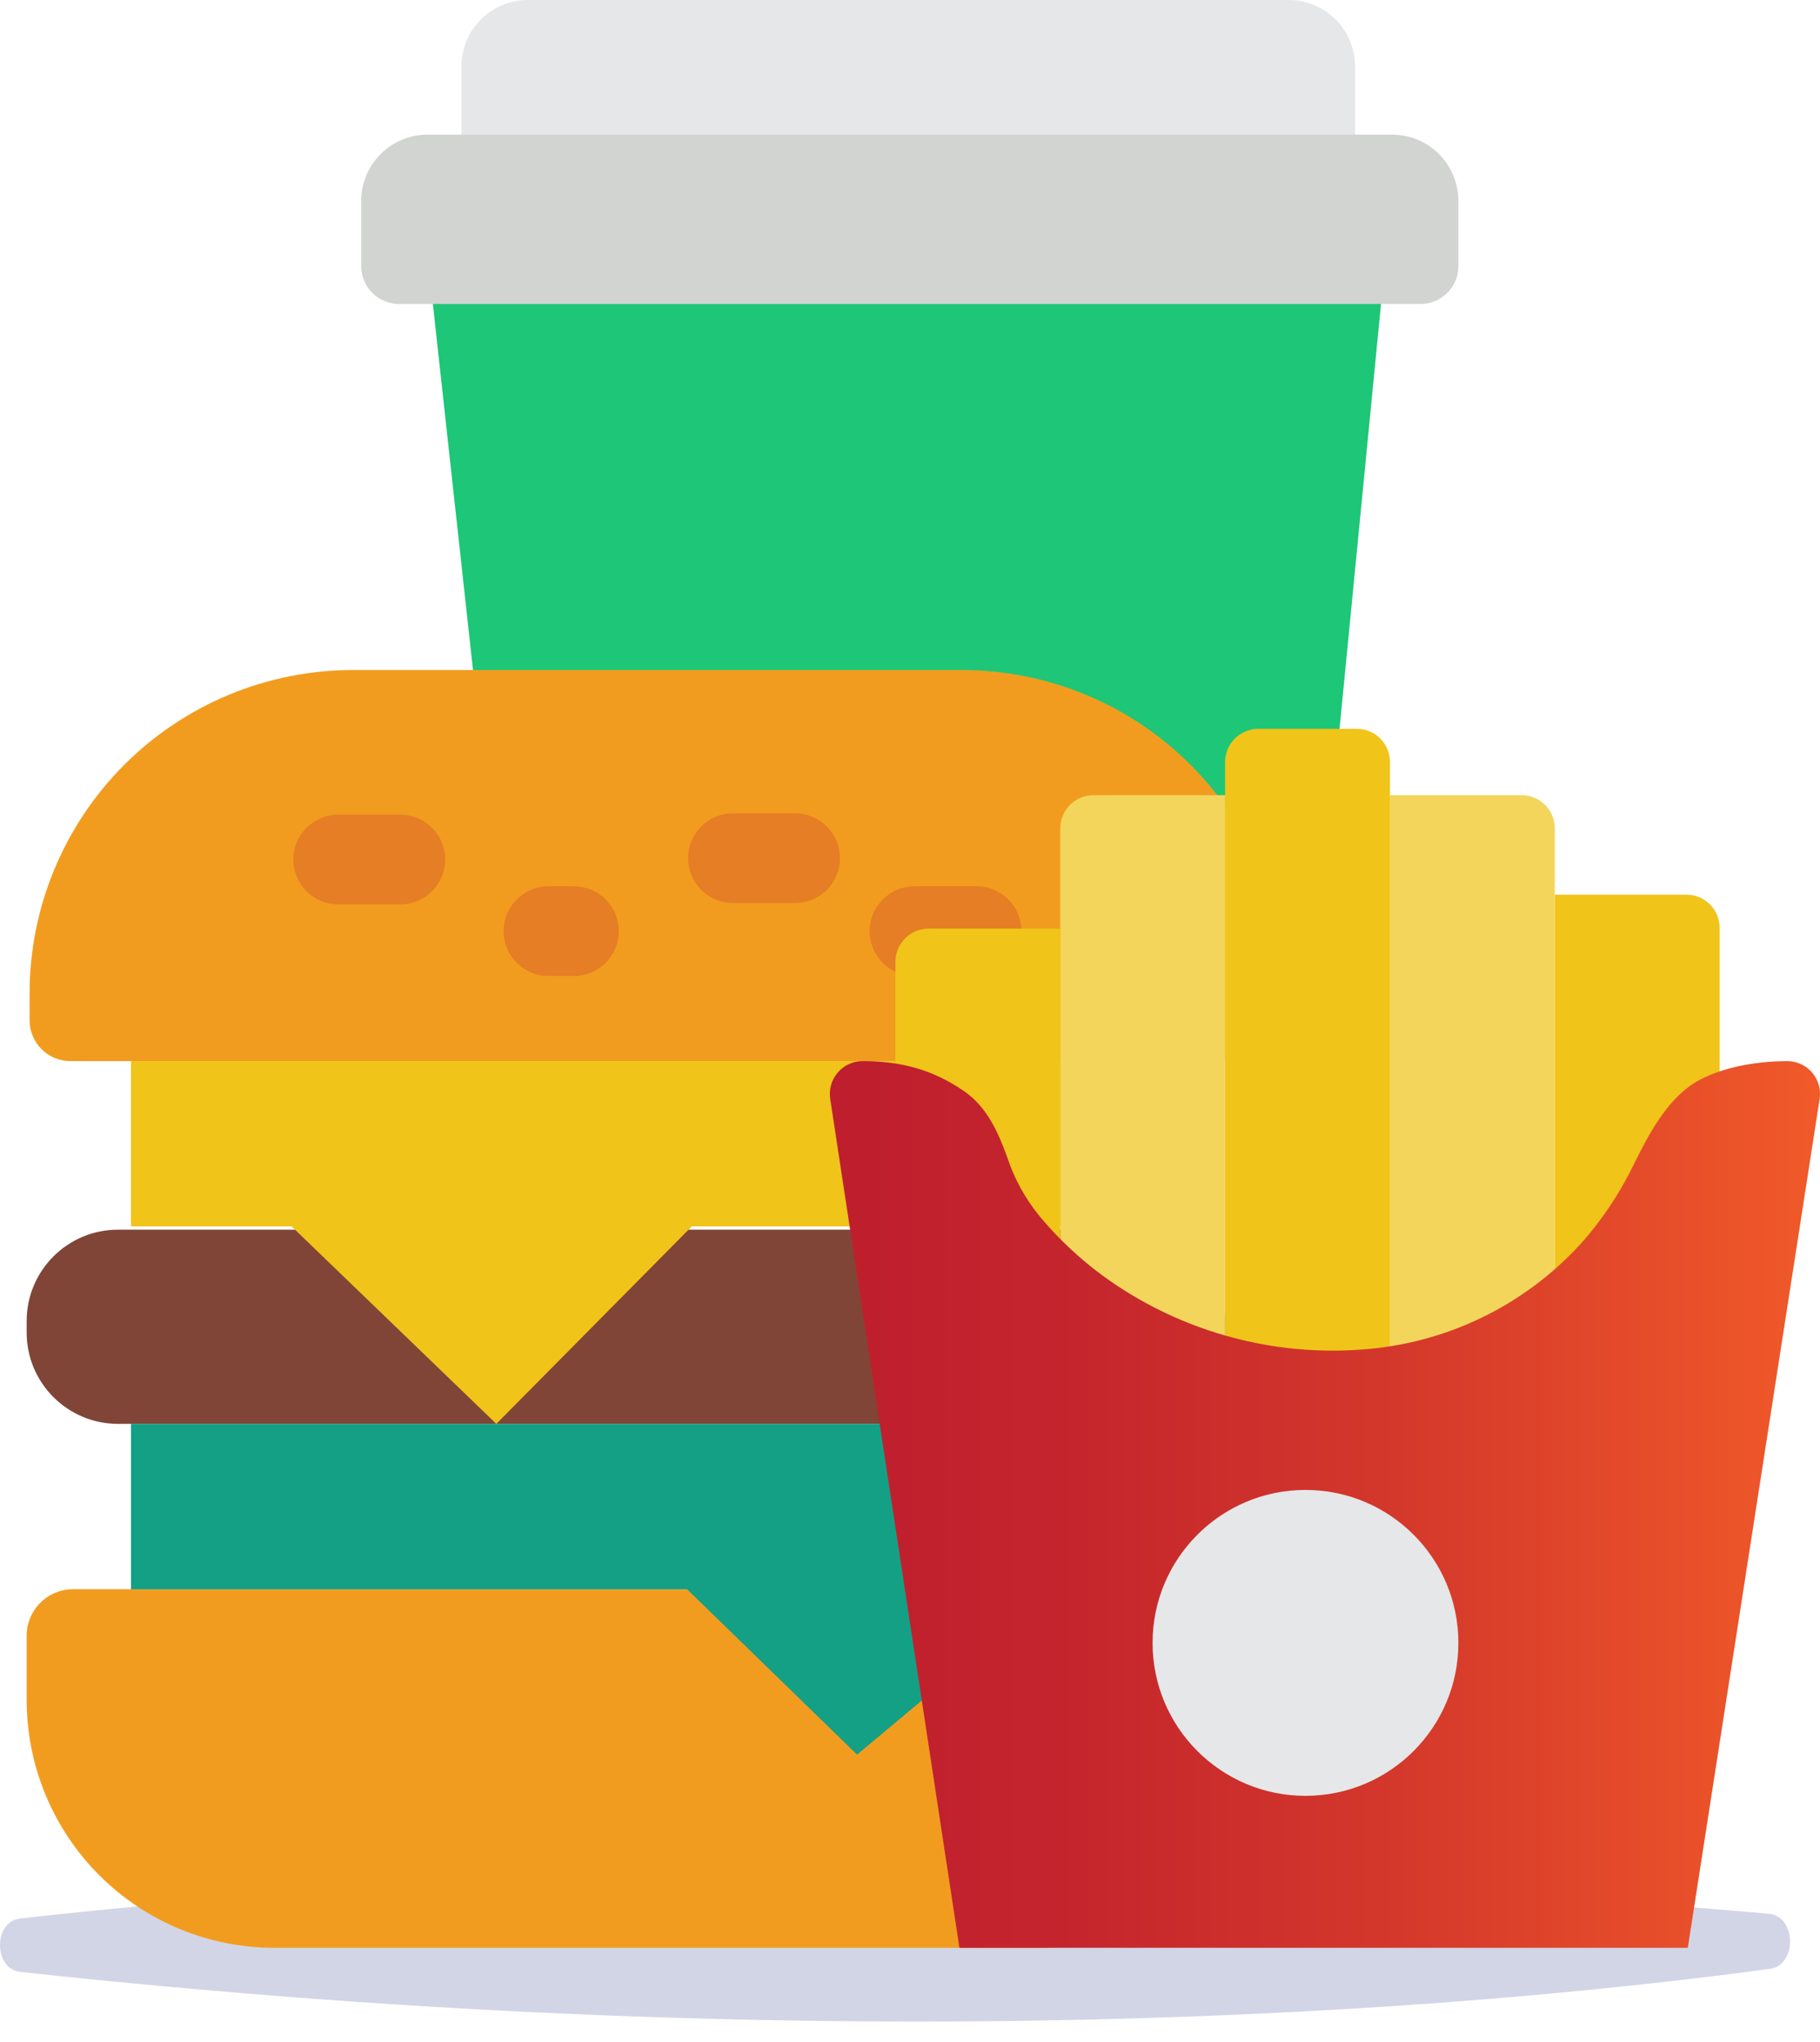 <svg width="74" height="83" viewBox="0 0 74 83" fill="none" xmlns="http://www.w3.org/2000/svg">
<path opacity="0.7" d="M0.81 77.981C12.983 76.598 37.914 74.822 71.92 77.785C73.044 77.883 73.082 79.876 71.962 80.026C59.607 81.693 34.487 83.807 0.818 80.149C-0.268 80.031 -0.275 78.105 0.81 77.981Z" fill="#BFC4DB"/>
<path d="M21.459 0H52.399C53.114 0 53.8 0.284 54.305 0.79C54.811 1.296 55.095 1.981 55.095 2.697V5.606H18.762V2.697C18.762 1.981 19.046 1.296 19.552 0.79C20.058 0.284 20.744 0 21.459 0Z" fill="#E6E7E8"/>
<path d="M53.747 36.972L20.253 36.546L17.572 12.103H56.176L53.747 36.972Z" fill="#1EC677"/>
<path d="M17.383 5.472H56.601C57.316 5.472 58.002 5.756 58.508 6.262C59.013 6.768 59.297 7.453 59.297 8.169V10.818C59.297 11.226 59.136 11.617 58.847 11.905C58.559 12.193 58.168 12.355 57.76 12.355H16.223C15.816 12.355 15.425 12.193 15.136 11.905C14.848 11.617 14.686 11.226 14.686 10.818V8.169C14.686 7.453 14.97 6.768 15.476 6.262C15.982 5.756 16.667 5.472 17.383 5.472Z" fill="#D1D4D1"/>
<path d="M46.098 49.981H4.798C2.747 49.981 1.084 51.644 1.084 53.695V54.16C1.084 56.212 2.747 57.874 4.798 57.874H46.098C48.149 57.874 49.812 56.212 49.812 54.16V53.695C49.812 51.644 48.149 49.981 46.098 49.981Z" fill="#804537"/>
<path d="M2.97 64.596H50.37C50.87 64.596 51.35 64.795 51.704 65.148C52.057 65.502 52.256 65.982 52.256 66.482V69.094C52.256 70.418 51.995 71.728 51.489 72.95C50.983 74.173 50.24 75.284 49.305 76.219C48.369 77.155 47.258 77.897 46.036 78.404C44.813 78.91 43.503 79.171 42.179 79.171H11.161C8.488 79.171 5.925 78.109 4.035 76.219C2.146 74.33 1.084 71.767 1.084 69.094V66.482C1.084 65.982 1.283 65.502 1.637 65.148C1.99 64.795 2.47 64.596 2.97 64.596Z" fill="#F29C1F"/>
<path d="M46.863 64.6H42.889L34.847 71.318L27.94 64.6H5.326V57.874H46.863V64.6Z" fill="#14A085"/>
<path d="M46.863 49.847H28.129L20.181 57.874L11.855 49.847H5.326V43.13H46.863V49.847Z" fill="#F0C419"/>
<path d="M14.351 27.234H39.109C42.596 27.234 45.94 28.619 48.406 31.085C50.871 33.551 52.257 36.895 52.257 40.382V41.47C52.257 41.91 52.082 42.332 51.77 42.644C51.459 42.955 51.037 43.13 50.597 43.13H2.862C2.422 43.13 2 42.955 1.689 42.644C1.377 42.332 1.203 41.91 1.203 41.47V40.382C1.203 36.895 2.588 33.551 5.054 31.085C7.519 28.619 10.864 27.234 14.351 27.234Z" fill="#F29C1F"/>
<path d="M63.217 36.364H68.571C68.928 36.364 69.271 36.507 69.524 36.759C69.777 37.012 69.919 37.355 69.919 37.713V60.165H63.217V36.364Z" fill="#F0C419"/>
<path d="M56.514 32.32H61.868C62.225 32.32 62.568 32.462 62.821 32.715C63.074 32.967 63.216 33.31 63.216 33.668V60.165H56.514V32.32Z" fill="#F3D55B"/>
<path d="M51.161 29.623H55.166C55.524 29.623 55.867 29.765 56.12 30.018C56.373 30.271 56.515 30.614 56.515 30.971V60.165H49.812V30.971C49.812 30.614 49.955 30.271 50.207 30.018C50.46 29.765 50.803 29.623 51.161 29.623Z" fill="#F0C419"/>
<path d="M39.709 36.024H37.181C36.174 36.024 35.358 36.84 35.358 37.847V37.847C35.358 38.854 36.174 39.67 37.181 39.67H39.709C40.715 39.67 41.532 38.854 41.532 37.847V37.847C41.532 36.84 40.715 36.024 39.709 36.024Z" fill="#E57E25"/>
<path d="M16.278 33.113H13.75C12.743 33.113 11.927 33.929 11.927 34.936V34.936C11.927 35.943 12.743 36.759 13.75 36.759H16.278C17.285 36.759 18.101 35.943 18.101 34.936V34.936C18.101 33.929 17.285 33.113 16.278 33.113Z" fill="#E57E25"/>
<path d="M23.339 36.024H22.3C21.293 36.024 20.477 36.84 20.477 37.847V37.847C20.477 38.854 21.293 39.67 22.3 39.67H23.339C24.346 39.67 25.162 38.854 25.162 37.847V37.847C25.162 36.84 24.346 36.024 23.339 36.024Z" fill="#E57E25"/>
<path d="M32.329 33.059H29.801C28.794 33.059 27.978 33.875 27.978 34.882V34.882C27.978 35.889 28.794 36.705 29.801 36.705H32.329C33.336 36.705 34.152 35.889 34.152 34.882V34.882C34.152 33.875 33.336 33.059 32.329 33.059Z" fill="#E57E25"/>
<path d="M49.812 60.165H43.11V33.668C43.111 33.31 43.252 32.967 43.505 32.715C43.758 32.462 44.101 32.32 44.459 32.32H49.812V60.165Z" fill="#F3D55B"/>
<path d="M43.11 60.165H36.408V39.093C36.408 38.735 36.55 38.392 36.803 38.139C37.056 37.886 37.398 37.744 37.756 37.744H43.11V60.165Z" fill="#F0C419"/>
<path d="M68.625 79.171H39.01L33.756 44.663C33.727 44.474 33.739 44.28 33.792 44.095C33.845 43.91 33.938 43.74 34.063 43.594C34.188 43.448 34.343 43.331 34.517 43.251C34.692 43.171 34.882 43.13 35.074 43.13C36.609 43.13 37.913 43.464 39.2 44.352C40.121 44.988 40.577 46.002 40.947 47.021C41.237 47.904 41.688 48.727 42.277 49.446C43.354 50.732 44.642 51.824 46.086 52.675C48.974 54.388 52.329 55.142 55.671 54.828C59.064 54.517 62.207 52.915 64.451 50.353C65.156 49.529 65.763 48.627 66.26 47.663C66.787 46.648 67.618 44.678 69.11 43.891C70.235 43.297 71.665 43.13 72.668 43.13C72.86 43.13 73.05 43.171 73.225 43.252C73.399 43.332 73.555 43.449 73.68 43.595C73.805 43.742 73.897 43.913 73.95 44.098C74.002 44.283 74.014 44.477 73.985 44.667L68.625 79.171Z" fill="url(#paint0_linear_26_1049)"/>
<path d="M53.08 72.993C56.514 72.993 59.297 70.21 59.297 66.776C59.297 63.342 56.514 60.559 53.08 60.559C49.647 60.559 46.863 63.342 46.863 66.776C46.863 70.21 49.647 72.993 53.08 72.993Z" fill="#E6E7E8"/>
<defs>
<linearGradient id="paint0_linear_26_1049" x1="33.74" y1="61.15" x2="74.001" y2="61.15" gradientUnits="userSpaceOnUse">
<stop stop-color="#BE1E2D"/>
<stop offset="0.234" stop-color="#C4252D"/>
<stop offset="0.573" stop-color="#D4382B"/>
<stop offset="0.975" stop-color="#EF5829"/>
<stop offset="1" stop-color="#F15A29"/>
</linearGradient>
</defs>
</svg>
